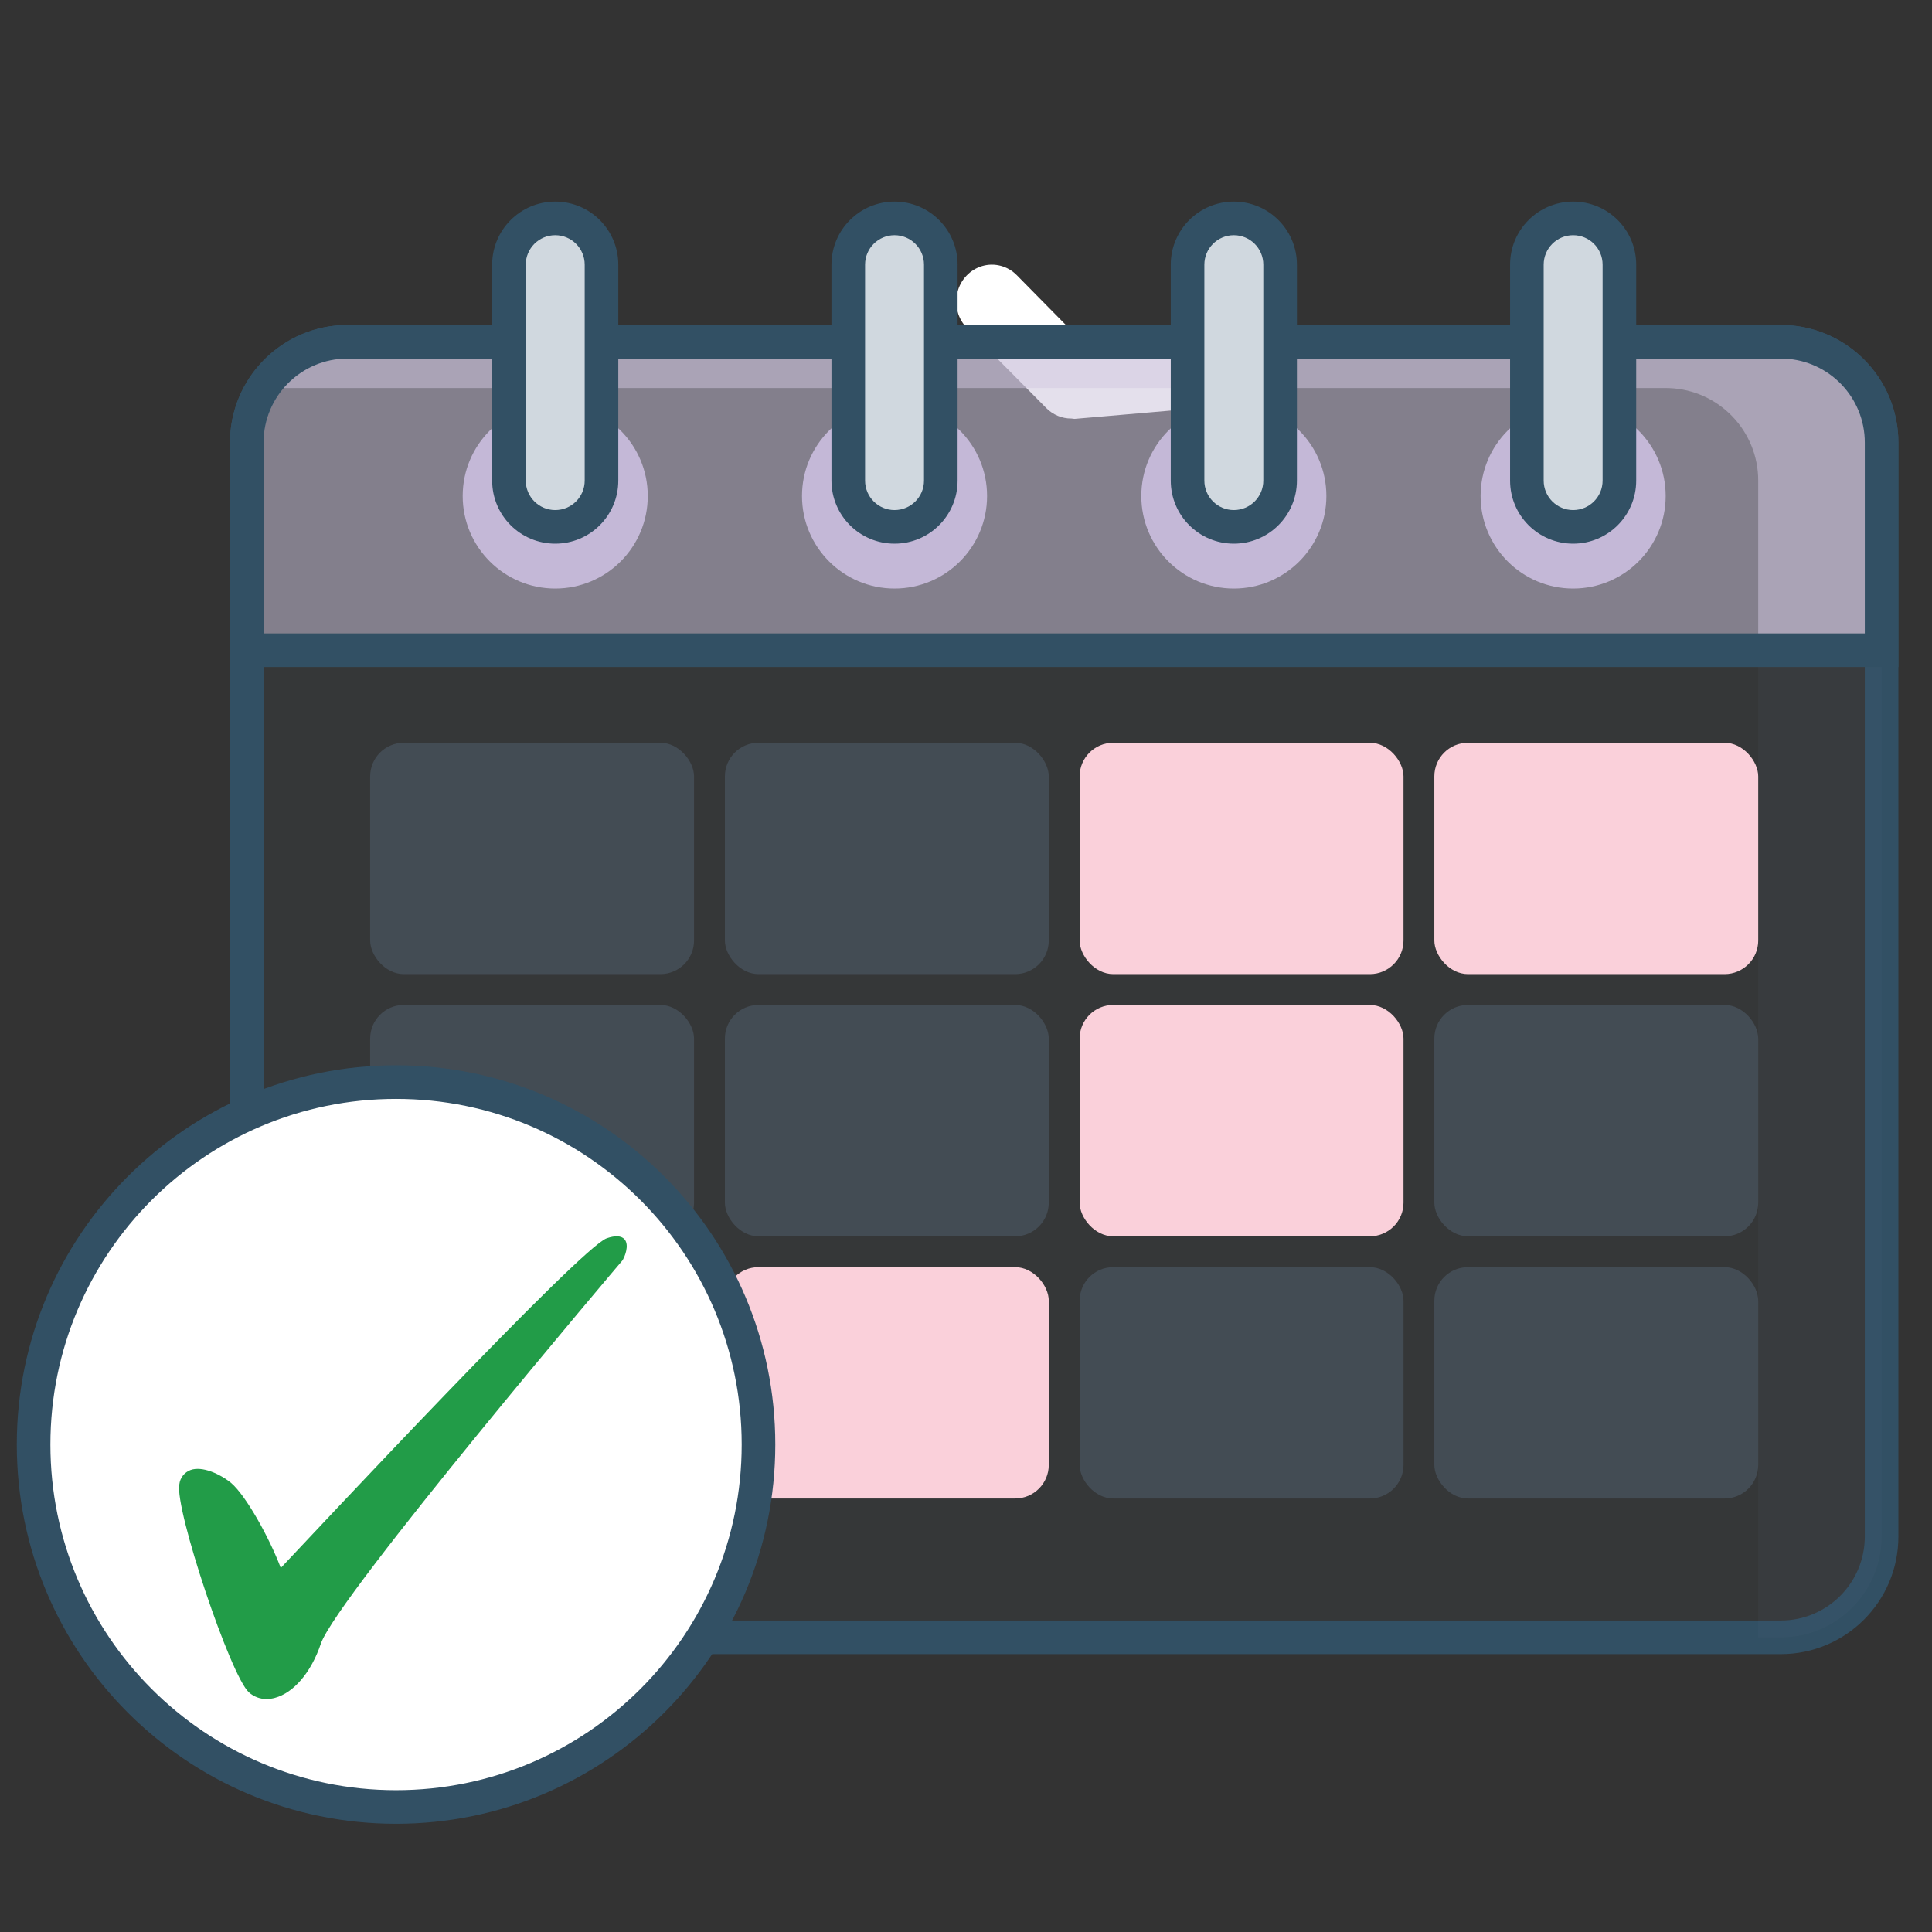 <?xml version="1.0" encoding="UTF-8"?>
<svg width="115px" height="115px" viewBox="0 0 115 115" version="1.1" xmlns="http://www.w3.org/2000/svg" xmlns:xlink="http://www.w3.org/1999/xlink">
    <rect x="0" y="0" width="115" height="115" fill="#333333" stroke="none"/>
    <!-- Generator: Sketch 63.1 (92452) - https://sketch.com -->
    <title>calendar</title>
    <desc>Created with Sketch.</desc>
    <g id="calendar" stroke="none" stroke-width="1" fill="none" fill-rule="evenodd">
        <g id="Group-68" transform="translate(1, 12)">
            <g id="Group" transform="translate(12.689, 0)">
                <path d="M50.081,12.912 C49.527,12.916 48.995,12.695 48.596,12.297 L43.867,7.526 C43.325,6.976 43.108,6.169 43.296,5.407 C43.485,4.646 44.05,4.047 44.781,3.835 C45.511,3.624 46.294,3.832 46.836,4.382 L50.865,8.471 L56.527,7.966 C57.699,7.863 58.729,8.763 58.828,9.977 C58.928,11.192 58.059,12.26 56.888,12.363 L50.271,12.934 L50.081,12.912 Z" id="Path" fill="#FFFFFF" fill-rule="nonzero"></path>
                <g id="Group-67" transform="translate(0, 7.344)">
                    <rect id="Rectangle" fill-opacity="0.058" fill="#647D96" x="1" y="1" width="97.311" height="77.115" rx="6"></rect>
                    <path d="M92.311,0 L7,0 C3.134,0 0,3.134 0,7 L0,72.115 C0,75.981 3.134,79.115 7,79.115 L92.311,79.115 C96.177,79.115 99.311,75.981 99.311,72.115 L99.311,7 C99.311,3.134 96.177,0 92.311,0 Z M7,2 L92.311,2 C95.073,2 97.311,4.239 97.311,7 L97.311,72.115 C97.311,74.876 95.073,77.115 92.311,77.115 L7,77.115 C4.239,77.115 2,74.876 2,72.115 L2,7 C2,4.239 4.239,2 7,2 Z" id="Rectangle" fill="#325064" fill-rule="nonzero"></path>
                    <path d="M98.311,19.361 L98.311,72.115 C98.311,75.428 95.625,78.115 92.311,78.115 L90.967,78.115 L90.967,19.361 L98.311,19.361 Z" id="Path" fill-opacity="0.071" fill="#647D96"></path>
                    <path d="M92.311,1 C95.625,1 98.311,3.686 98.311,7 L98.311,19.36 L1,19.36 L1,7 C1,3.686 3.686,1 7,1 L92.311,1 Z" id="Combined-Shape" fill-opacity="0.501" fill="#D1C8E0"></path>
                    <path d="M92.311,1 C95.625,1 98.311,3.686 98.311,7 L98.311,19.36 L90.967,19.36 L90.967,9.262 C90.967,6.293 88.617,3.872 85.675,3.758 L85.459,3.754 L1.953,3.755 C3.02,2.097 4.882,1 7,1 L92.311,1 Z" id="Path" fill-opacity="0.501" fill="#D1C8E0"></path>
                    <g id="Group-66" transform="translate(8.344, 24.869)">
                        <rect id="Rectangle" fill-opacity="0.3" fill="#647D96" x="0" y="0" width="19.279" height="13.77" rx="2"></rect>
                        <rect id="Rectangle-Copy-13" fill-opacity="0.3" fill="#647D96" x="21.115" y="0" width="19.279" height="13.77" rx="2"></rect>
                        <rect id="Rectangle-Copy-14" fill="#FAD0DA" x="42.23" y="0" width="19.279" height="13.77" rx="2"></rect>
                        <rect id="Rectangle-Copy-15" fill="#FAD0DA" x="63.344" y="0" width="19.279" height="13.77" rx="2"></rect>
                    </g>
                    <g id="Group-66-Copy" transform="translate(8.344, 40.475)">
                        <rect id="Rectangle" fill-opacity="0.3" fill="#647D96" x="0" y="0" width="19.279" height="13.77" rx="2"></rect>
                        <rect id="Rectangle-Copy-13" fill-opacity="0.3" fill="#647D96" x="21.115" y="0" width="19.279" height="13.77" rx="2"></rect>
                        <rect id="Rectangle-Copy-14" fill="#FAD0DA" x="42.23" y="0" width="19.279" height="13.77" rx="2"></rect>
                        <rect id="Rectangle-Copy-15" fill-opacity="0.3" fill="#647D96" x="63.344" y="0" width="19.279" height="13.77" rx="2"></rect>
                    </g>
                    <g id="Group-66-Copy-2" transform="translate(8.344, 56.082)">
                        <rect id="Rectangle" fill-opacity="0.3" fill="#647D96" x="0" y="0" width="19.279" height="13.77" rx="2"></rect>
                        <rect id="Rectangle-Copy-13" fill="#FAD0DA" x="21.115" y="0" width="19.279" height="13.77" rx="2"></rect>
                        <rect id="Rectangle-Copy-14" fill-opacity="0.3" fill="#647D96" x="42.23" y="0" width="19.279" height="13.77" rx="2"></rect>
                        <rect id="Rectangle-Copy-15" fill-opacity="0.3" fill="#647D96" x="63.344" y="0" width="19.279" height="13.77" rx="2"></rect>
                    </g>
                </g>
                <path d="M92.311,7.344 L7,7.344 C3.134,7.344 0,10.478 0,14.344 L0,27.704 L99.311,27.704 L99.311,14.344 C99.311,10.478 96.177,7.344 92.311,7.344 Z M92.311,9.344 L92.528,9.349 C95.189,9.462 97.311,11.656 97.311,14.344 L97.311,25.704 L2,25.704 L2,14.344 C2,11.583 4.239,9.344 7,9.344 L92.311,9.344 Z" id="Combined-Shape" fill="#325064" fill-rule="nonzero"></path>
                <g id="Group-65" transform="translate(13.852, 0)">
                    <g id="Group-63" transform="translate(0, 12.016)" fill="#C4B8D7">
                        <circle id="Oval" cx="5.508" cy="5.508" r="5.508"></circle>
                        <circle id="Oval-Copy-2" cx="25.705" cy="5.508" r="5.508"></circle>
                        <circle id="Oval-Copy-3" cx="45.902" cy="5.508" r="5.508"></circle>
                        <circle id="Oval-Copy-4" cx="66.098" cy="5.508" r="5.508"></circle>
                    </g>
                    <g id="Group-64" transform="translate(1.754, 0)">
                        <rect id="Rectangle" fill="#D0D8DF" x="61.59" y="1" width="5.508" height="18.361" rx="2.754"></rect>
                        <path d="M64.344,0 C62.271,0 60.59,1.681 60.59,3.754 L60.59,16.607 C60.59,18.68 62.271,20.361 64.344,20.361 C66.418,20.361 68.098,18.68 68.098,16.607 L68.098,3.754 C68.098,1.681 66.418,0 64.344,0 Z M64.344,2 C65.313,2 66.098,2.785 66.098,3.754 L66.098,16.607 C66.098,17.575 65.313,18.361 64.344,18.361 C63.376,18.361 62.59,17.575 62.59,16.607 L62.59,3.754 C62.59,2.785 63.376,2 64.344,2 Z" id="Rectangle" fill="#325064" fill-rule="nonzero"></path>
                        <rect id="Rectangle" fill="#D0D8DF" x="41.393" y="1" width="5.508" height="18.361" rx="2.754"></rect>
                        <rect id="Rectangle-Copy-8" fill="#D0D8DF" x="21.197" y="1" width="5.508" height="18.361" rx="2.754"></rect>
                        <rect id="Rectangle-Copy-12" fill="#D0D8DF" x="1" y="1" width="5.508" height="18.361" rx="2.754"></rect>
                        <path d="M44.148,0 C42.074,0 40.393,1.681 40.393,3.754 L40.393,16.607 C40.393,18.68 42.074,20.361 44.148,20.361 C46.221,20.361 47.902,18.68 47.902,16.607 L47.902,3.754 C47.902,1.681 46.221,0 44.148,0 Z M44.148,2 C45.116,2 45.902,2.785 45.902,3.754 L45.902,16.607 C45.902,17.575 45.116,18.361 44.148,18.361 C43.179,18.361 42.393,17.575 42.393,16.607 L42.393,3.754 C42.393,2.785 43.179,2 44.148,2 Z" id="Rectangle" fill="#325064" fill-rule="nonzero"></path>
                        <path d="M23.951,0 C21.877,0 20.197,1.681 20.197,3.754 L20.197,16.607 C20.197,18.68 21.877,20.361 23.951,20.361 C26.024,20.361 27.705,18.68 27.705,16.607 L27.705,3.754 C27.705,1.681 26.024,0 23.951,0 Z M23.951,2 C24.92,2 25.705,2.785 25.705,3.754 L25.705,16.607 C25.705,17.575 24.92,18.361 23.951,18.361 C22.982,18.361 22.197,17.575 22.197,16.607 L22.197,3.754 C22.197,2.785 22.982,2 23.951,2 Z" id="Rectangle-Copy-8" fill="#325064" fill-rule="nonzero"></path>
                        <path d="M3.754,0 C1.681,0 0,1.681 0,3.754 L0,16.607 C0,18.68 1.681,20.361 3.754,20.361 C5.827,20.361 7.508,18.68 7.508,16.607 L7.508,3.754 C7.508,1.681 5.827,0 3.754,0 Z M3.754,2 C4.723,2 5.508,2.785 5.508,3.754 L5.508,16.607 C5.508,17.575 4.723,18.361 3.754,18.361 C2.785,18.361 2,17.575 2,16.607 L2,3.754 C2,2.785 2.785,2 3.754,2 Z" id="Rectangle-Copy-12" fill="#325064" fill-rule="nonzero"></path>
                    </g>
                </g>
            </g>
            <g id="Check" transform="translate(0, 51.41)" fill-rule="nonzero">
                <circle id="Oval" fill="#FFFFFF" cx="22.574" cy="22.574" r="21.574"></circle>
                <path d="M22.574,0 C10.107,0 0,10.107 0,22.574 C0,35.041 10.107,45.148 22.574,45.148 C35.041,45.148 45.148,35.041 45.148,22.574 C45.148,10.107 35.041,0 22.574,0 Z M22.574,2 C33.936,2 43.148,11.211 43.148,22.574 C43.148,33.936 33.936,43.148 22.574,43.148 C11.211,43.148 2,33.936 2,22.574 C2,11.211 11.211,2 22.574,2 Z" id="Oval" fill="#325064"></path>
                <g id="icon---Tick" transform="translate(9.262, 10.18)" fill="#229C48">
                    <path d="M26.909,0.173 C26.719,-0.038 26.35,-0.055 25.853,0.117 C24.309,0.646 8.341,17.738 6.451,19.741 C5.774,17.944 4.382,15.44 3.504,14.689 C2.822,14.132 1.771,13.665 1.083,13.91 C0.715,14.046 0.455,14.378 0.412,14.767 C0.133,16.235 3.465,26.189 4.561,27.151 C4.847,27.405 5.218,27.544 5.601,27.541 C5.769,27.54 5.936,27.518 6.099,27.474 C7.217,27.174 8.262,25.961 8.838,24.242 C9.806,21.449 26.652,1.592 26.825,1.392 L26.825,1.364 C26.887,1.28 27.228,0.535 26.909,0.173 Z" id="Path"></path>
                </g>
            </g>
        </g>
    </g>
</svg>